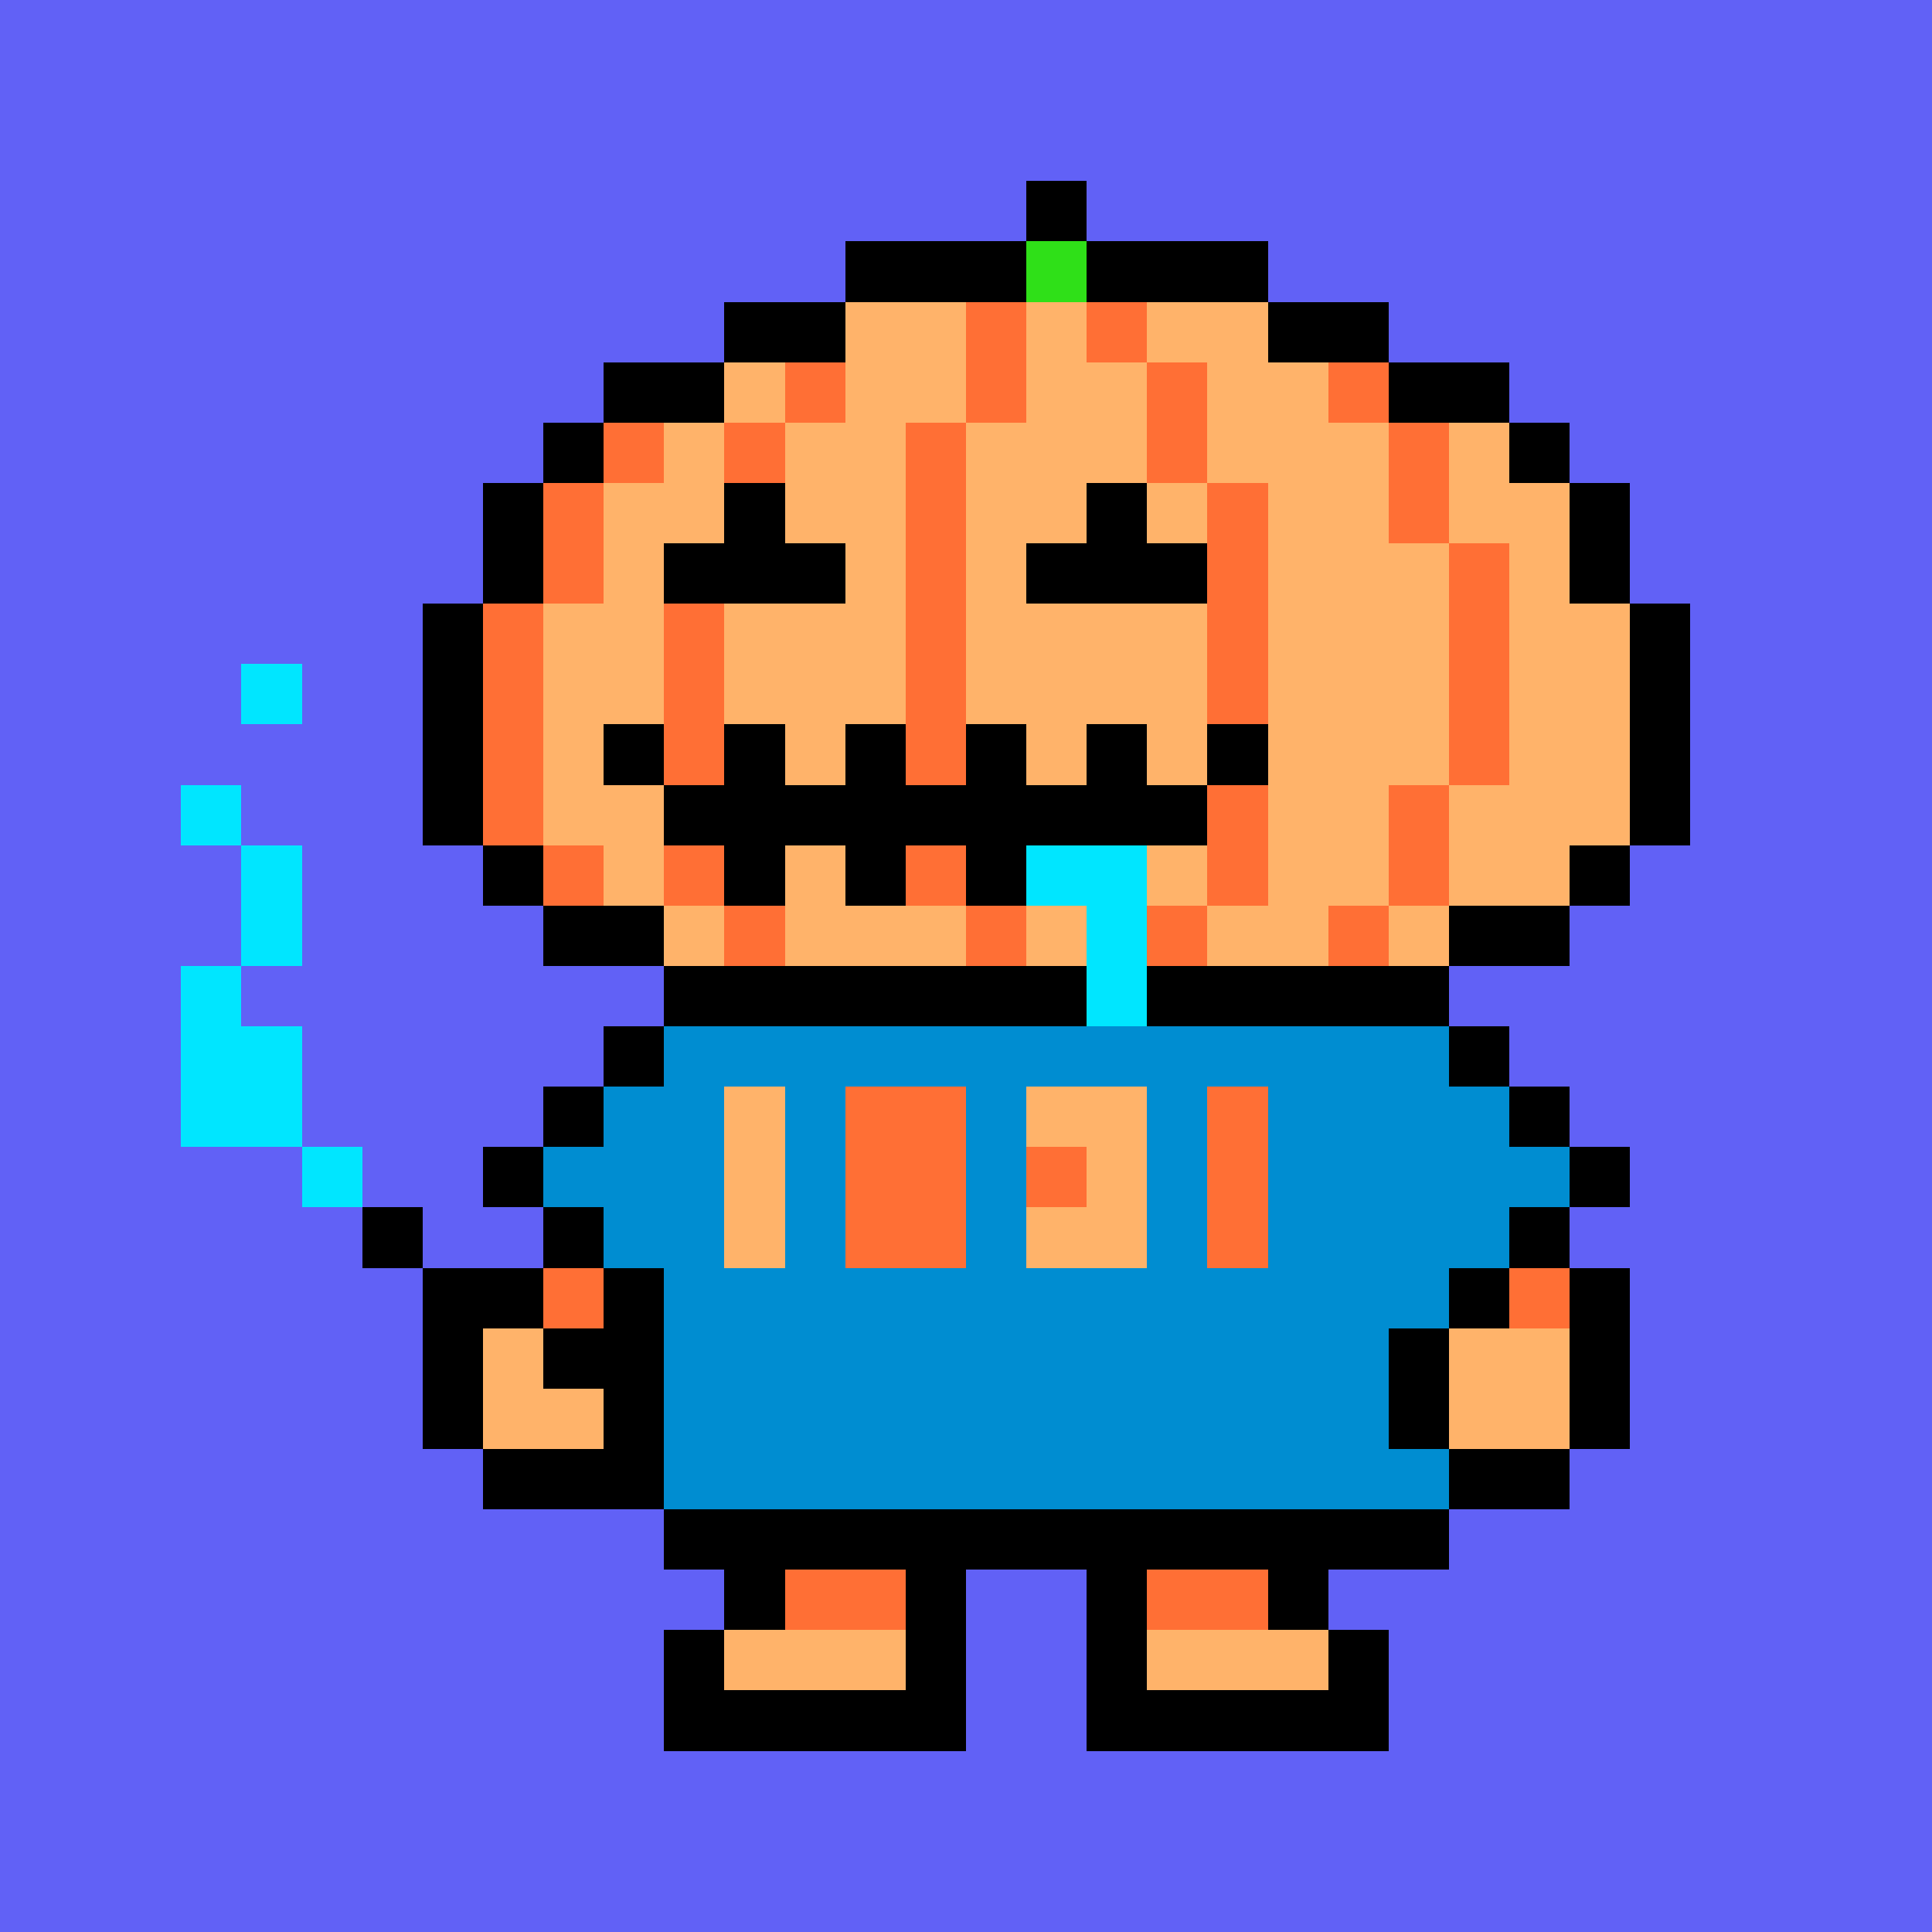 <svg width="320" height="320" viewBox="0 0 320 320" xmlns="http://www.w3.org/2000/svg" shape-rendering="crispEdges"><rect width="100%" height="100%" fill="#6161F6" /><rect width="10" height="10" x="170" y="30" fill="#000000" /><rect width="30" height="10" x="140" y="40" fill="#000000" /><rect width="10" height="10" x="170" y="40" fill="#2fe018" /><rect width="30" height="10" x="180" y="40" fill="#000000" /><rect width="20" height="10" x="120" y="50" fill="#000000" /><rect width="20" height="10" x="140" y="50" fill="#ffb36a" /><rect width="10" height="10" x="160" y="50" fill="#ff6f35" /><rect width="10" height="10" x="170" y="50" fill="#ffb36a" /><rect width="10" height="10" x="180" y="50" fill="#ff6f35" /><rect width="20" height="10" x="190" y="50" fill="#ffb36a" /><rect width="20" height="10" x="210" y="50" fill="#000000" /><rect width="20" height="10" x="100" y="60" fill="#000000" /><rect width="10" height="10" x="120" y="60" fill="#ffb36a" /><rect width="10" height="10" x="130" y="60" fill="#ff6f35" /><rect width="20" height="10" x="140" y="60" fill="#ffb36a" /><rect width="10" height="10" x="160" y="60" fill="#ff6f35" /><rect width="20" height="10" x="170" y="60" fill="#ffb36a" /><rect width="10" height="10" x="190" y="60" fill="#ff6f35" /><rect width="20" height="10" x="200" y="60" fill="#ffb36a" /><rect width="10" height="10" x="220" y="60" fill="#ff6f35" /><rect width="20" height="10" x="230" y="60" fill="#000000" /><rect width="10" height="10" x="90" y="70" fill="#000000" /><rect width="10" height="10" x="100" y="70" fill="#ff6f35" /><rect width="10" height="10" x="110" y="70" fill="#ffb36a" /><rect width="10" height="10" x="120" y="70" fill="#ff6f35" /><rect width="20" height="10" x="130" y="70" fill="#ffb36a" /><rect width="10" height="10" x="150" y="70" fill="#ff6f35" /><rect width="30" height="10" x="160" y="70" fill="#ffb36a" /><rect width="10" height="10" x="190" y="70" fill="#ff6f35" /><rect width="30" height="10" x="200" y="70" fill="#ffb36a" /><rect width="10" height="10" x="230" y="70" fill="#ff6f35" /><rect width="10" height="10" x="240" y="70" fill="#ffb36a" /><rect width="10" height="10" x="250" y="70" fill="#000000" /><rect width="10" height="10" x="80" y="80" fill="#000000" /><rect width="10" height="10" x="90" y="80" fill="#ff6f35" /><rect width="20" height="10" x="100" y="80" fill="#ffb36a" /><rect width="10" height="10" x="120" y="80" fill="#000000" /><rect width="20" height="10" x="130" y="80" fill="#ffb36a" /><rect width="10" height="10" x="150" y="80" fill="#ff6f35" /><rect width="20" height="10" x="160" y="80" fill="#ffb36a" /><rect width="10" height="10" x="180" y="80" fill="#000000" /><rect width="10" height="10" x="190" y="80" fill="#ffb36a" /><rect width="10" height="10" x="200" y="80" fill="#ff6f35" /><rect width="20" height="10" x="210" y="80" fill="#ffb36a" /><rect width="10" height="10" x="230" y="80" fill="#ff6f35" /><rect width="20" height="10" x="240" y="80" fill="#ffb36a" /><rect width="10" height="10" x="260" y="80" fill="#000000" /><rect width="10" height="10" x="80" y="90" fill="#000000" /><rect width="10" height="10" x="90" y="90" fill="#ff6f35" /><rect width="10" height="10" x="100" y="90" fill="#ffb36a" /><rect width="30" height="10" x="110" y="90" fill="#000000" /><rect width="10" height="10" x="140" y="90" fill="#ffb36a" /><rect width="10" height="10" x="150" y="90" fill="#ff6f35" /><rect width="10" height="10" x="160" y="90" fill="#ffb36a" /><rect width="30" height="10" x="170" y="90" fill="#000000" /><rect width="10" height="10" x="200" y="90" fill="#ff6f35" /><rect width="30" height="10" x="210" y="90" fill="#ffb36a" /><rect width="10" height="10" x="240" y="90" fill="#ff6f35" /><rect width="10" height="10" x="250" y="90" fill="#ffb36a" /><rect width="10" height="10" x="260" y="90" fill="#000000" /><rect width="10" height="10" x="70" y="100" fill="#000000" /><rect width="10" height="10" x="80" y="100" fill="#ff6f35" /><rect width="20" height="10" x="90" y="100" fill="#ffb36a" /><rect width="10" height="10" x="110" y="100" fill="#ff6f35" /><rect width="30" height="10" x="120" y="100" fill="#ffb36a" /><rect width="10" height="10" x="150" y="100" fill="#ff6f35" /><rect width="40" height="10" x="160" y="100" fill="#ffb36a" /><rect width="10" height="10" x="200" y="100" fill="#ff6f35" /><rect width="30" height="10" x="210" y="100" fill="#ffb36a" /><rect width="10" height="10" x="240" y="100" fill="#ff6f35" /><rect width="20" height="10" x="250" y="100" fill="#ffb36a" /><rect width="10" height="10" x="270" y="100" fill="#000000" /><rect width="10" height="10" x="40" y="110" fill="#00e6ff" /><rect width="10" height="10" x="70" y="110" fill="#000000" /><rect width="10" height="10" x="80" y="110" fill="#ff6f35" /><rect width="20" height="10" x="90" y="110" fill="#ffb36a" /><rect width="10" height="10" x="110" y="110" fill="#ff6f35" /><rect width="30" height="10" x="120" y="110" fill="#ffb36a" /><rect width="10" height="10" x="150" y="110" fill="#ff6f35" /><rect width="40" height="10" x="160" y="110" fill="#ffb36a" /><rect width="10" height="10" x="200" y="110" fill="#ff6f35" /><rect width="30" height="10" x="210" y="110" fill="#ffb36a" /><rect width="10" height="10" x="240" y="110" fill="#ff6f35" /><rect width="20" height="10" x="250" y="110" fill="#ffb36a" /><rect width="10" height="10" x="270" y="110" fill="#000000" /><rect width="10" height="10" x="70" y="120" fill="#000000" /><rect width="10" height="10" x="80" y="120" fill="#ff6f35" /><rect width="10" height="10" x="90" y="120" fill="#ffb36a" /><rect width="10" height="10" x="100" y="120" fill="#000000" /><rect width="10" height="10" x="110" y="120" fill="#ff6f35" /><rect width="10" height="10" x="120" y="120" fill="#000000" /><rect width="10" height="10" x="130" y="120" fill="#ffb36a" /><rect width="10" height="10" x="140" y="120" fill="#000000" /><rect width="10" height="10" x="150" y="120" fill="#ff6f35" /><rect width="10" height="10" x="160" y="120" fill="#000000" /><rect width="10" height="10" x="170" y="120" fill="#ffb36a" /><rect width="10" height="10" x="180" y="120" fill="#000000" /><rect width="10" height="10" x="190" y="120" fill="#ffb36a" /><rect width="10" height="10" x="200" y="120" fill="#000000" /><rect width="30" height="10" x="210" y="120" fill="#ffb36a" /><rect width="10" height="10" x="240" y="120" fill="#ff6f35" /><rect width="20" height="10" x="250" y="120" fill="#ffb36a" /><rect width="10" height="10" x="270" y="120" fill="#000000" /><rect width="10" height="10" x="30" y="130" fill="#00e6ff" /><rect width="10" height="10" x="70" y="130" fill="#000000" /><rect width="10" height="10" x="80" y="130" fill="#ff6f35" /><rect width="20" height="10" x="90" y="130" fill="#ffb36a" /><rect width="90" height="10" x="110" y="130" fill="#000000" /><rect width="10" height="10" x="200" y="130" fill="#ff6f35" /><rect width="20" height="10" x="210" y="130" fill="#ffb36a" /><rect width="10" height="10" x="230" y="130" fill="#ff6f35" /><rect width="30" height="10" x="240" y="130" fill="#ffb36a" /><rect width="10" height="10" x="270" y="130" fill="#000000" /><rect width="10" height="10" x="40" y="140" fill="#00e6ff" /><rect width="10" height="10" x="80" y="140" fill="#000000" /><rect width="10" height="10" x="90" y="140" fill="#ff6f35" /><rect width="10" height="10" x="100" y="140" fill="#ffb36a" /><rect width="10" height="10" x="110" y="140" fill="#ff6f35" /><rect width="10" height="10" x="120" y="140" fill="#000000" /><rect width="10" height="10" x="130" y="140" fill="#ffb36a" /><rect width="10" height="10" x="140" y="140" fill="#000000" /><rect width="10" height="10" x="150" y="140" fill="#ff6f35" /><rect width="10" height="10" x="160" y="140" fill="#000000" /><rect width="20" height="10" x="170" y="140" fill="#00e6ff" /><rect width="10" height="10" x="190" y="140" fill="#ffb36a" /><rect width="10" height="10" x="200" y="140" fill="#ff6f35" /><rect width="20" height="10" x="210" y="140" fill="#ffb36a" /><rect width="10" height="10" x="230" y="140" fill="#ff6f35" /><rect width="20" height="10" x="240" y="140" fill="#ffb36a" /><rect width="10" height="10" x="260" y="140" fill="#000000" /><rect width="10" height="10" x="40" y="150" fill="#00e6ff" /><rect width="20" height="10" x="90" y="150" fill="#000000" /><rect width="10" height="10" x="110" y="150" fill="#ffb36a" /><rect width="10" height="10" x="120" y="150" fill="#ff6f35" /><rect width="30" height="10" x="130" y="150" fill="#ffb36a" /><rect width="10" height="10" x="160" y="150" fill="#ff6f35" /><rect width="10" height="10" x="170" y="150" fill="#ffb36a" /><rect width="10" height="10" x="180" y="150" fill="#00e6ff" /><rect width="10" height="10" x="190" y="150" fill="#ff6f35" /><rect width="20" height="10" x="200" y="150" fill="#ffb36a" /><rect width="10" height="10" x="220" y="150" fill="#ff6f35" /><rect width="10" height="10" x="230" y="150" fill="#ffb36a" /><rect width="20" height="10" x="240" y="150" fill="#000000" /><rect width="10" height="10" x="30" y="160" fill="#00e6ff" /><rect width="70" height="10" x="110" y="160" fill="#000000" /><rect id="animated1" width="10" height="10" x="180" y="160" fill="#00e6ff"><animate calcMode="discrete" attributeName="height" values="10; 10; 10; 20; 30; 20; 10;"  dur="1.5s" repeatCount="indefinite" /></rect><rect width="50" height="10" x="190" y="160" fill="#000000" /><rect width="20" height="10" x="30" y="170" fill="#00e6ff" /><rect width="10" height="10" x="100" y="170" fill="#000000" /><rect width="130" height="10" x="110" y="170" fill="#008dd1" /><rect width="10" height="10" x="240" y="170" fill="#000000" /><rect width="20" height="10" x="30" y="180" fill="#00e6ff" /><rect width="10" height="10" x="90" y="180" fill="#000000" /><rect width="20" height="10" x="100" y="180" fill="#008dd1" /><rect width="10" height="10" x="120" y="180" fill="#ffb36a" /><rect width="10" height="10" x="130" y="180" fill="#008dd1" /><rect width="20" height="10" x="140" y="180" fill="#ff6f35" /><rect width="10" height="10" x="160" y="180" fill="#008dd1" /><rect width="20" height="10" x="170" y="180" fill="#ffb36a" /><rect width="10" height="10" x="190" y="180" fill="#008dd1" /><rect width="10" height="10" x="200" y="180" fill="#ff6f35" /><rect width="40" height="10" x="210" y="180" fill="#008dd1" /><rect width="10" height="10" x="250" y="180" fill="#000000" /><rect width="10" height="10" x="50" y="190" fill="#00e6ff" /><rect width="10" height="10" x="80" y="190" fill="#000000" /><rect width="30" height="10" x="90" y="190" fill="#008dd1" /><rect width="10" height="10" x="120" y="190" fill="#ffb36a" /><rect width="10" height="10" x="130" y="190" fill="#008dd1" /><rect width="20" height="10" x="140" y="190" fill="#ff6f35" /><rect width="10" height="10" x="160" y="190" fill="#008dd1" /><rect width="10" height="10" x="170" y="190" fill="#ff6f35" /><rect width="10" height="10" x="180" y="190" fill="#ffb36a" /><rect width="10" height="10" x="190" y="190" fill="#008dd1" /><rect width="10" height="10" x="200" y="190" fill="#ff6f35" /><rect width="50" height="10" x="210" y="190" fill="#008dd1" /><rect width="10" height="10" x="260" y="190" fill="#000000" /><rect width="10" height="10" x="60" y="200" fill="#000000" /><rect width="10" height="10" x="90" y="200" fill="#000000" /><rect width="20" height="10" x="100" y="200" fill="#008dd1" /><rect width="10" height="10" x="120" y="200" fill="#ffb36a" /><rect width="10" height="10" x="130" y="200" fill="#008dd1" /><rect width="20" height="10" x="140" y="200" fill="#ff6f35" /><rect width="10" height="10" x="160" y="200" fill="#008dd1" /><rect width="20" height="10" x="170" y="200" fill="#ffb36a" /><rect width="10" height="10" x="190" y="200" fill="#008dd1" /><rect width="10" height="10" x="200" y="200" fill="#ff6f35" /><rect width="40" height="10" x="210" y="200" fill="#008dd1" /><rect width="10" height="10" x="250" y="200" fill="#000000" /><rect width="20" height="10" x="70" y="210" fill="#000000" /><rect width="10" height="10" x="90" y="210" fill="#ff6f35" /><rect width="10" height="10" x="100" y="210" fill="#000000" /><rect width="130" height="10" x="110" y="210" fill="#008dd1" /><rect width="10" height="10" x="240" y="210" fill="#000000" /><rect width="10" height="10" x="250" y="210" fill="#ff6f35" /><rect width="10" height="10" x="260" y="210" fill="#000000" /><rect width="10" height="10" x="70" y="220" fill="#000000" /><rect width="10" height="10" x="80" y="220" fill="#ffb36a" /><rect width="20" height="10" x="90" y="220" fill="#000000" /><rect width="120" height="10" x="110" y="220" fill="#008dd1" /><rect width="10" height="10" x="230" y="220" fill="#000000" /><rect width="20" height="10" x="240" y="220" fill="#ffb36a" /><rect width="10" height="10" x="260" y="220" fill="#000000" /><rect width="10" height="10" x="70" y="230" fill="#000000" /><rect width="20" height="10" x="80" y="230" fill="#ffb36a" /><rect width="10" height="10" x="100" y="230" fill="#000000" /><rect width="120" height="10" x="110" y="230" fill="#008dd1" /><rect width="10" height="10" x="230" y="230" fill="#000000" /><rect width="20" height="10" x="240" y="230" fill="#ffb36a" /><rect width="10" height="10" x="260" y="230" fill="#000000" /><rect width="30" height="10" x="80" y="240" fill="#000000" /><rect width="130" height="10" x="110" y="240" fill="#008dd1" /><rect width="20" height="10" x="240" y="240" fill="#000000" /><rect width="130" height="10" x="110" y="250" fill="#000000" /><rect width="10" height="10" x="120" y="260" fill="#000000" /><rect width="20" height="10" x="130" y="260" fill="#ff6f35" /><rect width="10" height="10" x="150" y="260" fill="#000000" /><rect width="10" height="10" x="180" y="260" fill="#000000" /><rect width="20" height="10" x="190" y="260" fill="#ff6f35" /><rect width="10" height="10" x="210" y="260" fill="#000000" /><rect width="10" height="10" x="110" y="270" fill="#000000" /><rect width="30" height="10" x="120" y="270" fill="#ffb36a" /><rect width="10" height="10" x="150" y="270" fill="#000000" /><rect width="10" height="10" x="180" y="270" fill="#000000" /><rect width="30" height="10" x="190" y="270" fill="#ffb36a" /><rect width="10" height="10" x="220" y="270" fill="#000000" /><rect width="50" height="10" x="110" y="280" fill="#000000" /><rect width="50" height="10" x="180" y="280" fill="#000000" /><use href="#animated1"/></svg>